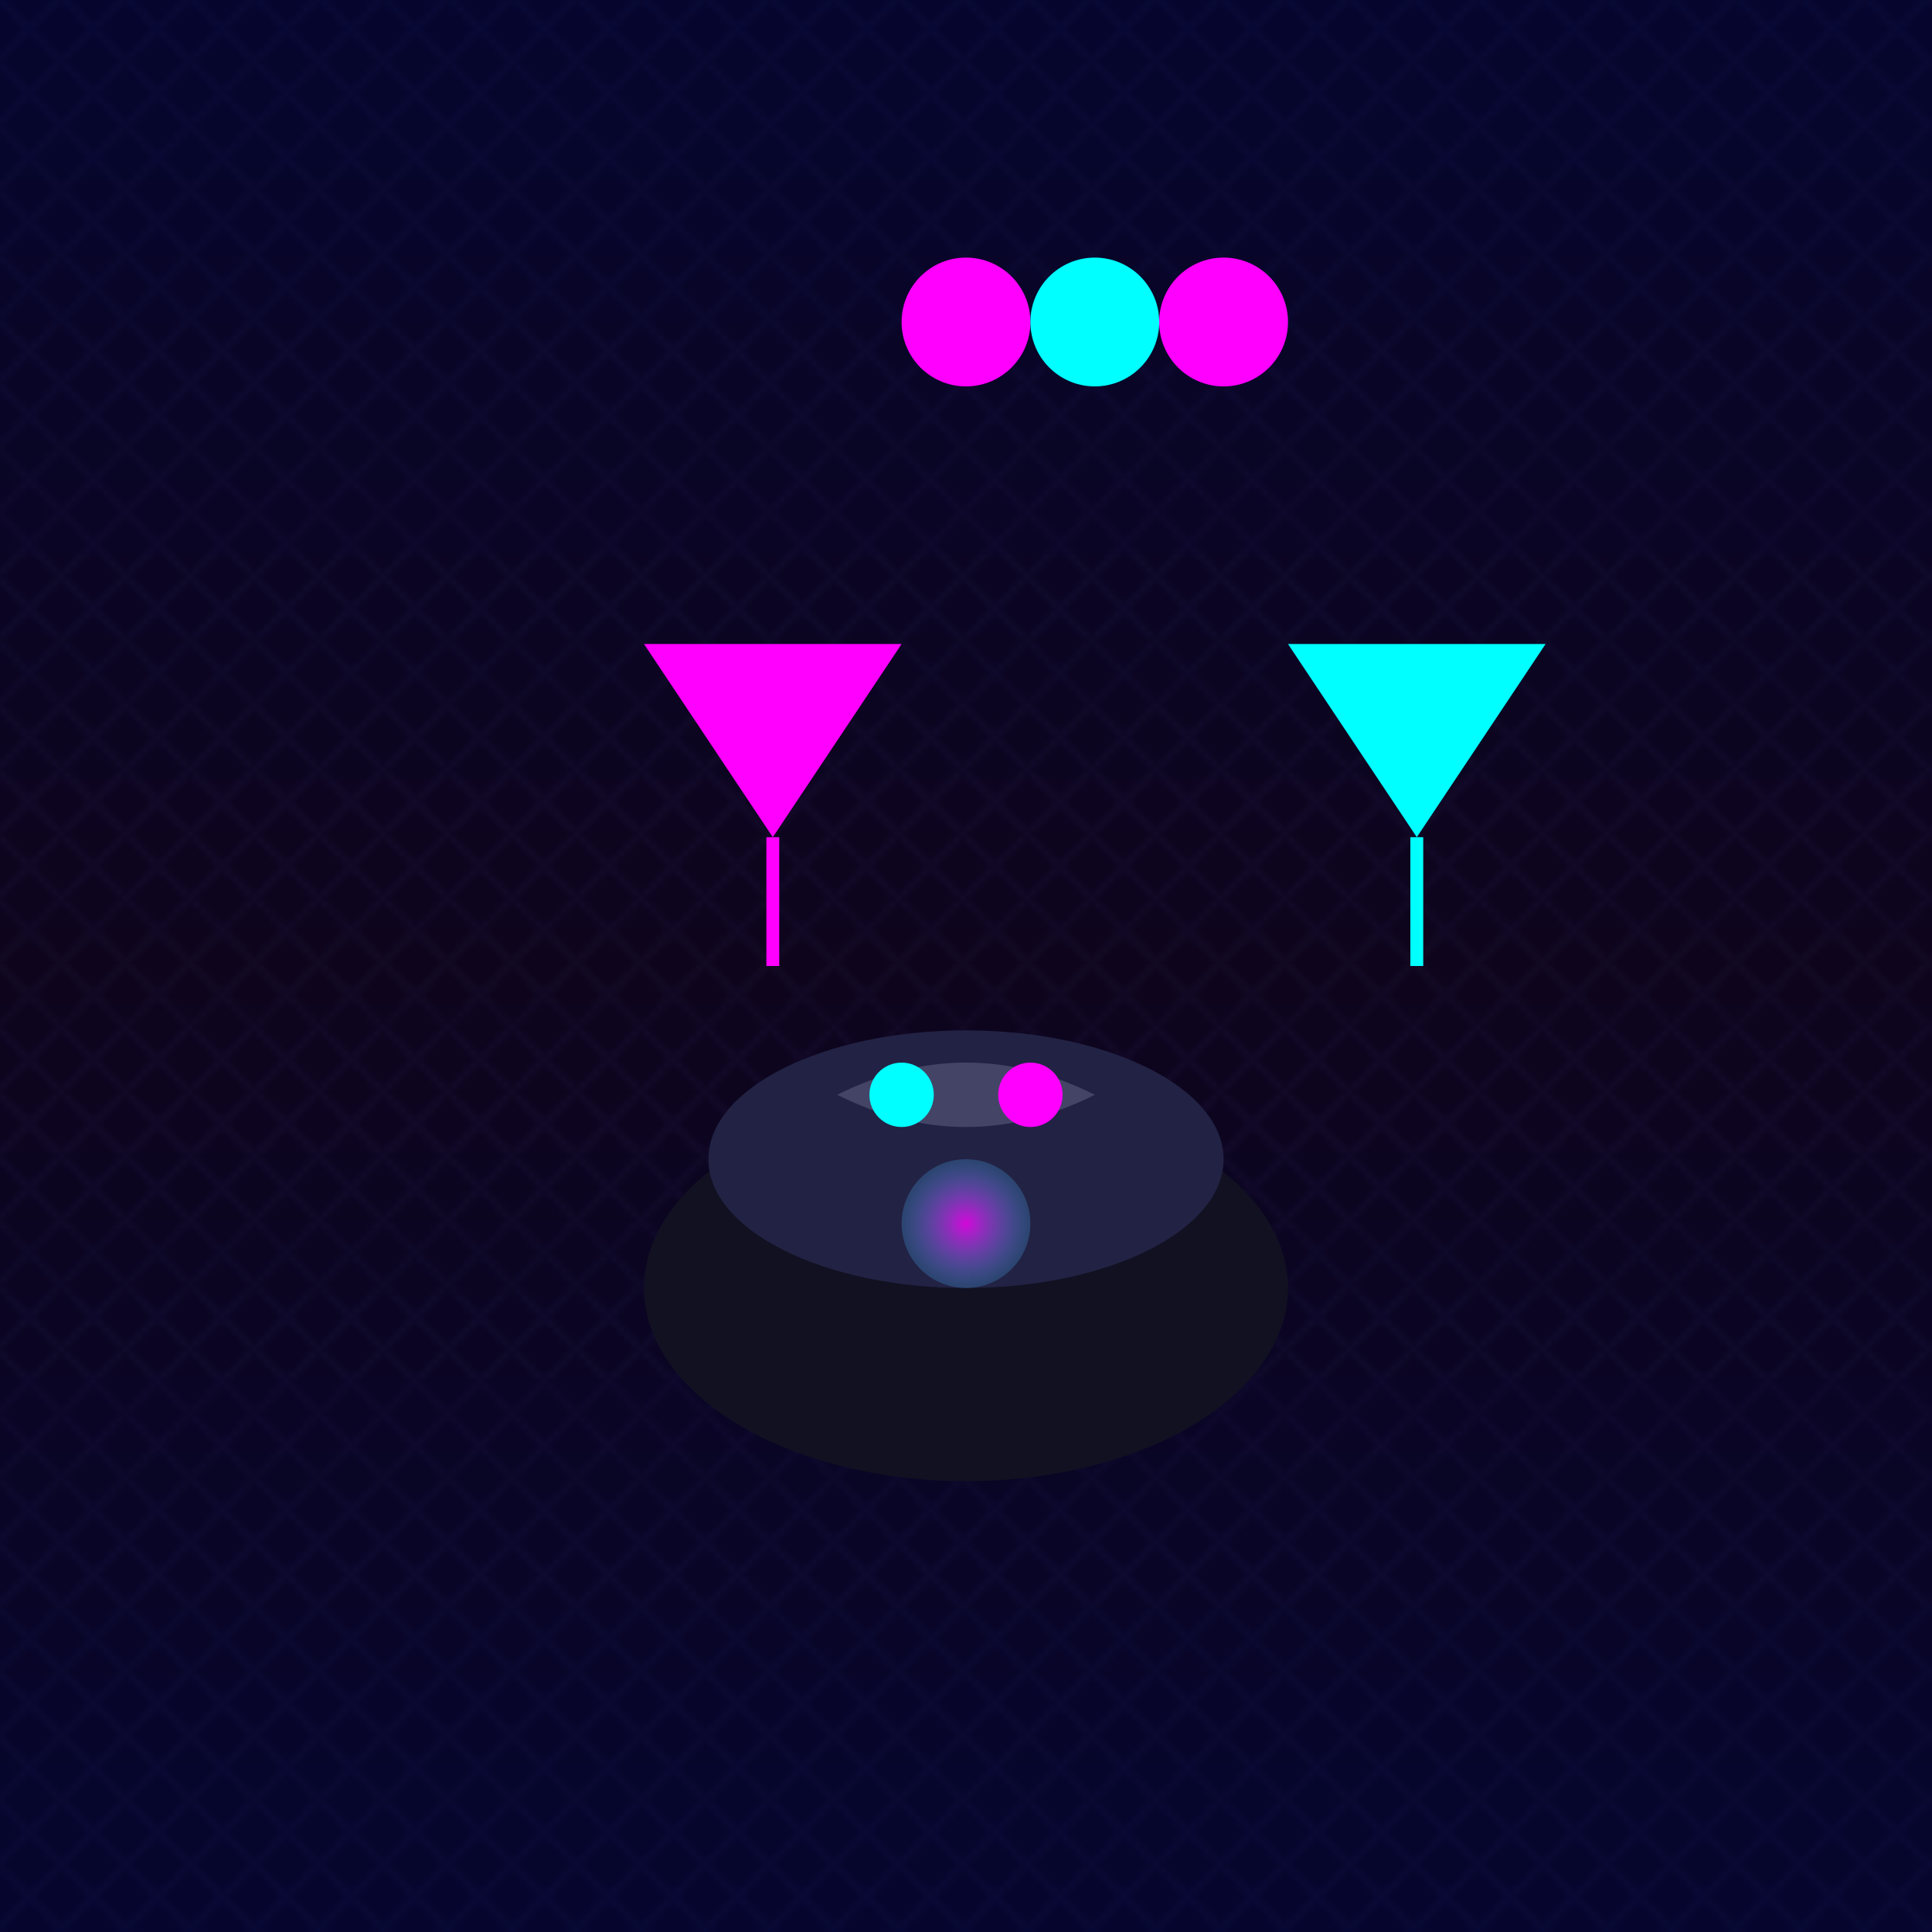 <svg viewBox="0 0 300 300" xmlns="http://www.w3.org/2000/svg" xmlns:xlink="http://www.w3.org/1999/xlink">
  <defs>
    <radialGradient id="glow" cx="0.5" cy="0.5" r="0.7" fx="0.5" fy="0.5">
      <stop offset="0%" stop-color="#ff00ff" />
      <stop offset="100%" stop-color="#00ffff" stop-opacity="0" />
    </radialGradient>
    <linearGradient id="cityGradient" x1="0" y1="0" x2="0" y2="1">
      <stop offset="0%" stop-color="#000033" />
      <stop offset="50%" stop-color="#0d001a" />
      <stop offset="100%" stop-color="#000033" />
    </linearGradient>
    <pattern id="gridPattern" x="0" y="0" width="10" height="10" patternUnits="userSpaceOnUse">
      <rect width="10" height="10" fill="#111122" />
      <path d="M 0 0 L 10 10 M -1 10 L 10 -1" stroke="#222244" stroke-width="1" />
    </pattern>
  </defs>
  <rect width="300" height="300" fill="url(#cityGradient)" />
  <rect width="300" height="300" fill="url(#gridPattern)" opacity="0.3" />
  <ellipse cx="150" cy="200" rx="50" ry="30" fill="#111122" />
  <ellipse cx="150" cy="180" rx="40" ry="20" fill="#222244" />
  <path d="M 130 170 Q 150 160 170 170 Q 150 180 130 170 Z" fill="#444466" />
  <ellipse cx="140" cy="170" rx="5" ry="5" fill="#00ffff" />
  <ellipse cx="160" cy="170" rx="5" ry="5" fill="#ff00ff" />
  <circle cx="150" cy="190" r="10" fill="url(#glow)" opacity="0.8" />
  <g transform="translate(100, 100)">
    <path d="M 0 0 L 20 30 L 40 0 Z" fill="#ff00ff" />
    <path d="M 20 30 L 20 50" stroke="#ff00ff" stroke-width="2" />
  </g>
  <g transform="translate(200, 100)">
    <path d="M 0 0 L 20 30 L 40 0 Z" fill="#00ffff" />
    <path d="M 20 30 L 20 50" stroke="#00ffff" stroke-width="2" />
  </g>
  <g transform="translate(150, 50)">
    <circle cx="0" cy="0" r="10" fill="#ff00ff" />
    <circle cx="20" cy="0" r="10" fill="#00ffff" />
    <circle cx="40" cy="0" r="10" fill="#ff00ff" />
  </g>
</svg>